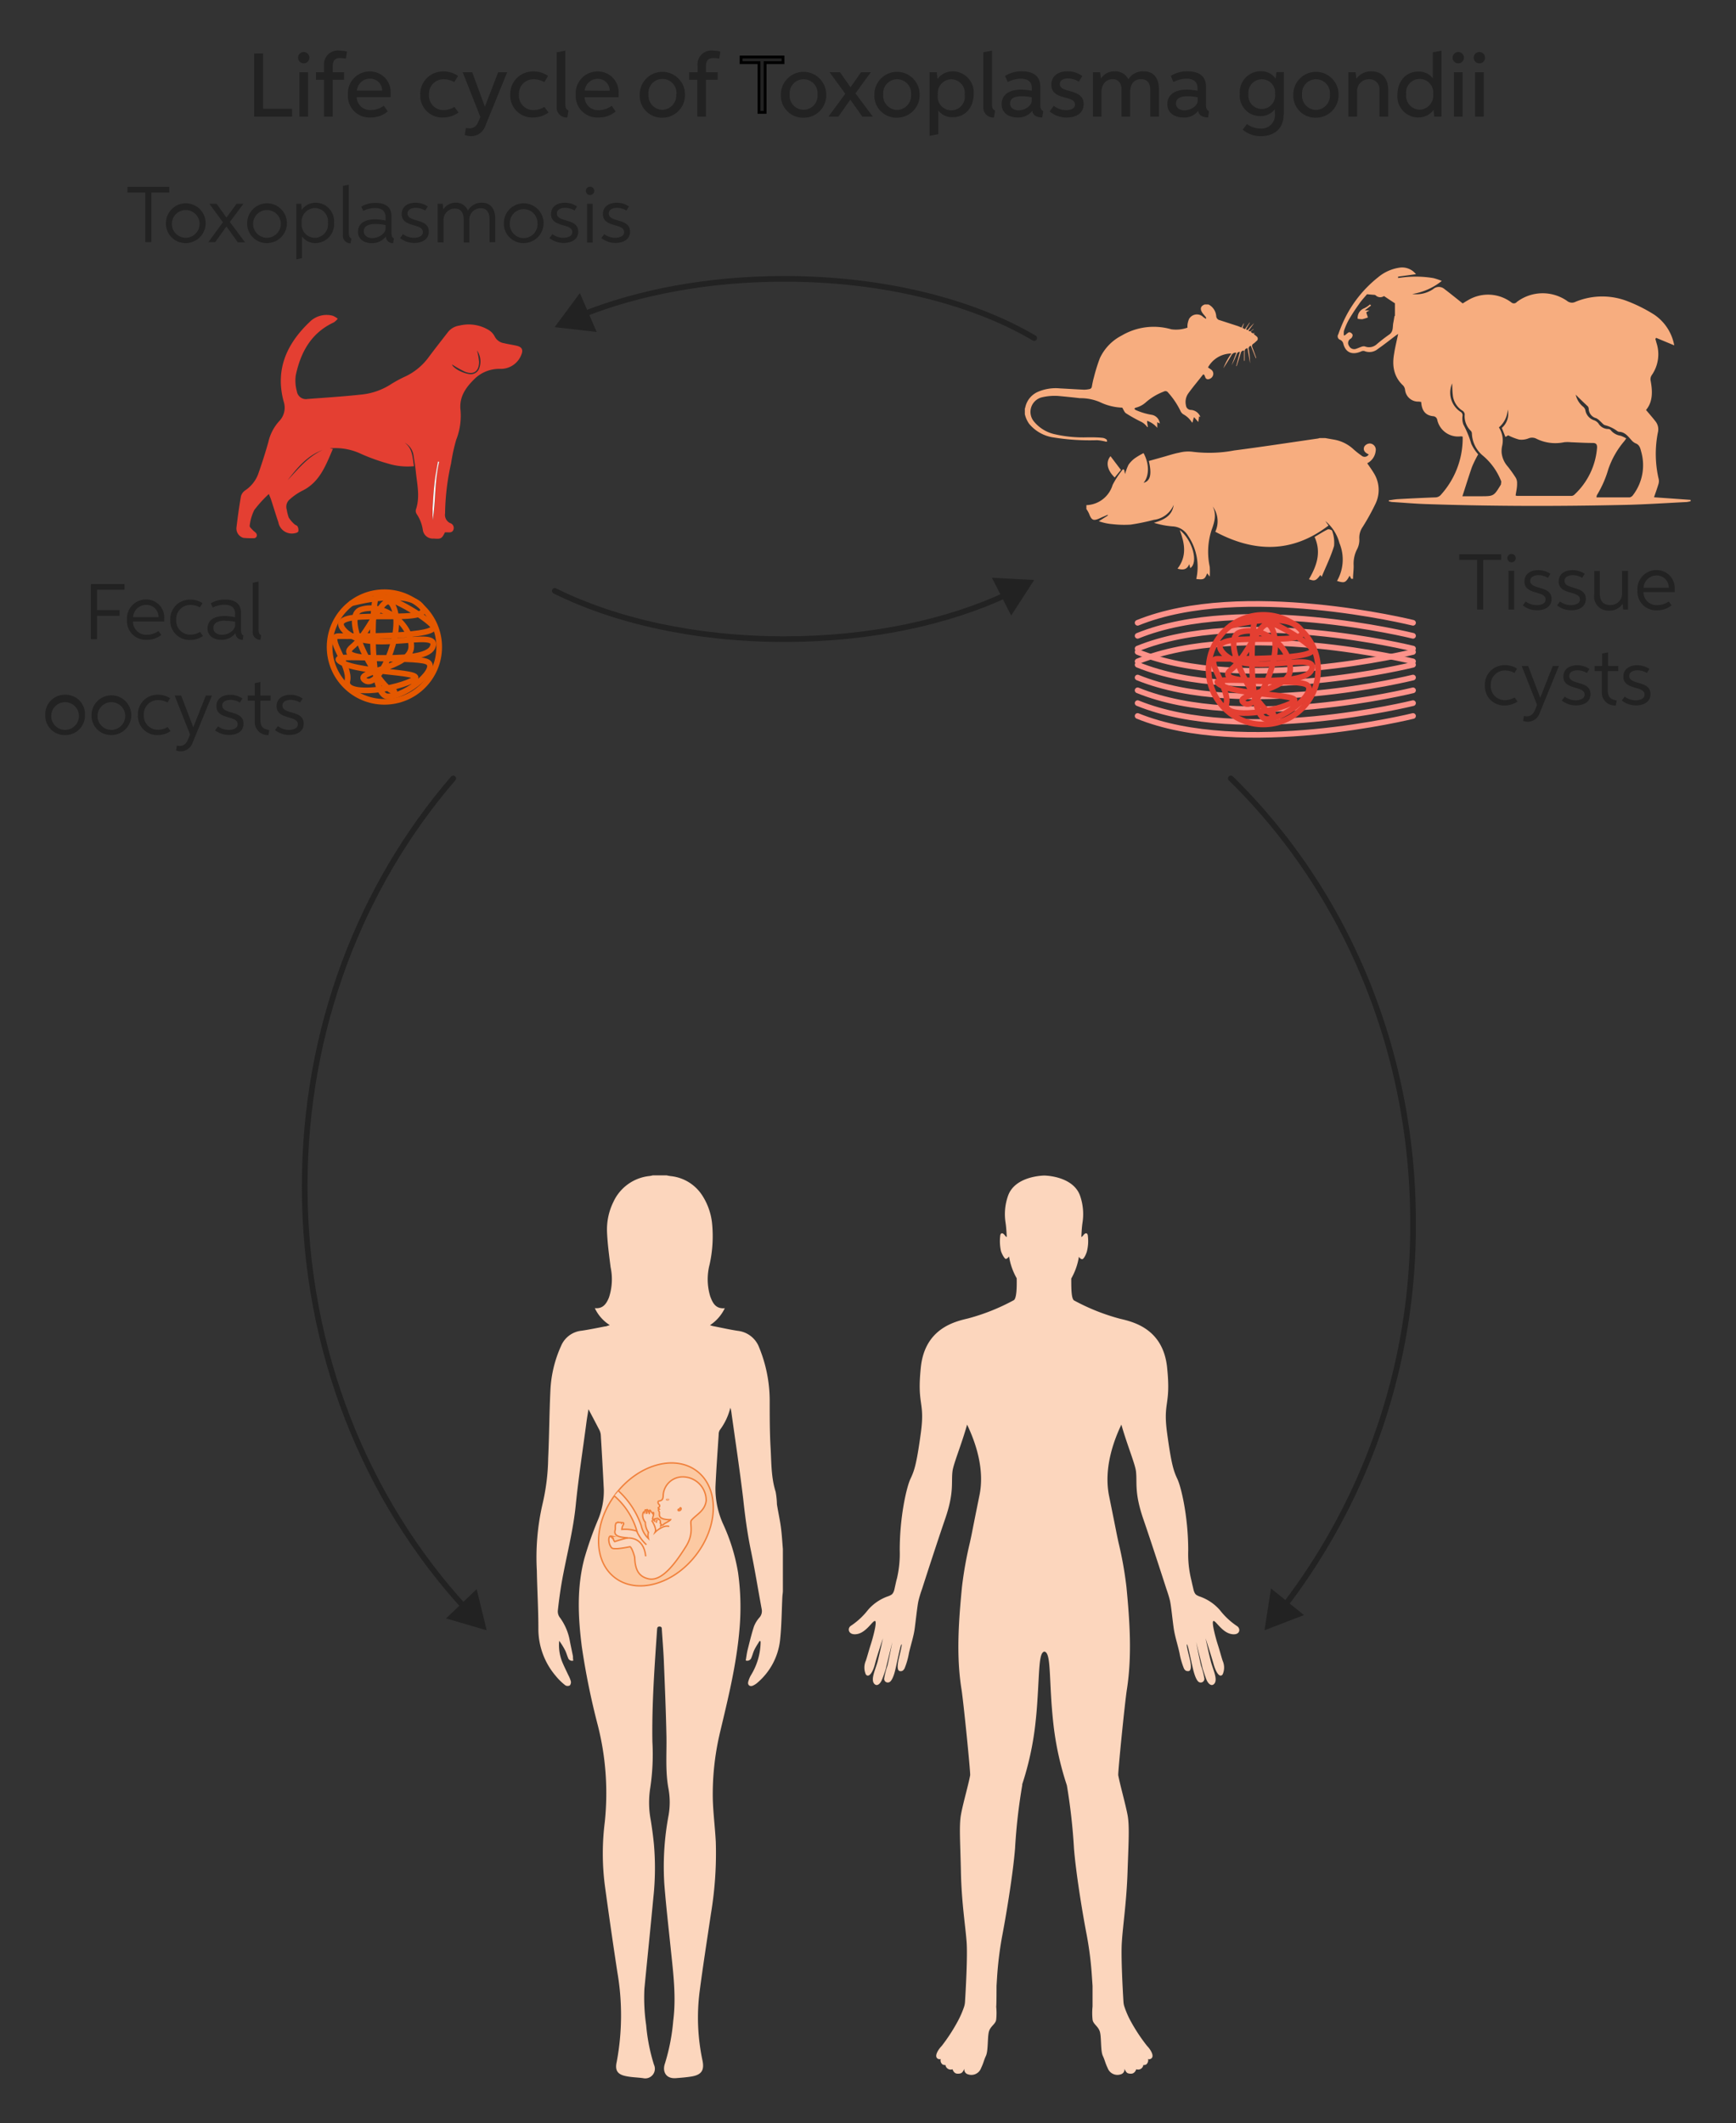 <svg xmlns="http://www.w3.org/2000/svg" viewBox="0 0 306.65 375"><rect x="0" y="0" width="306.65" height="375" fill="#333333" stroke="none"/><defs><style>.cls-1,.cls-13,.cls-6,.cls-7,.cls-8,.cls-9{fill:none;}.cls-15,.cls-2{fill:#222;}.cls-3{fill:#e43f32;}.cls-4{fill:#fff;}.cls-5{fill:#f7ad7f;}.cls-6{stroke:#e45800;}.cls-6,.cls-7,.cls-8,.cls-9{stroke-linecap:round;}.cls-11,.cls-12,.cls-13,.cls-15,.cls-6,.cls-7,.cls-8,.cls-9{stroke-miterlimit:10;}.cls-7{stroke:#fd928a;}.cls-8{stroke:#e43f32;}.cls-9{stroke:#222;}.cls-10,.cls-12{fill:#fcd6bd;}.cls-11{fill:#fcc9a2;}.cls-11,.cls-12,.cls-13{stroke:#f0813c;stroke-width:0.25px;}.cls-14{fill:#f0813c;}.cls-15{stroke:#000;stroke-width:0.5px;}</style></defs><title>Toxoplasmosis_Art_1</title><g id="IMG"><rect class="cls-1" width="306.65" height="375"/><path class="cls-2" d="M44.89,9.45h1.58v9.76h5.12V20.6h-6.7Z"/><path class="cls-2" d="M52.65,10.19a1,1,0,1,1,1,1A1,1,0,0,1,52.65,10.19Zm.24,2.57h1.53V20.6H52.89Z"/><path class="cls-2" d="M55.81,12.76h1.43V11.59A2.44,2.44,0,0,1,60,8.94a5.84,5.84,0,0,1,1.29.16l-.18,1.25a7.43,7.43,0,0,0-1-.1c-1.06,0-1.34.54-1.34,1.6v.91h2v1.33h-2V20.6H57.24V14.09H55.81Z"/><path class="cls-2" d="M65.46,20.75a3.79,3.79,0,0,1-4-4,3.85,3.85,0,0,1,3.89-4.13A3.64,3.64,0,0,1,69,16.52a5.36,5.36,0,0,1,0,.64H63a2.37,2.37,0,0,0,2.51,2.28,3.84,3.84,0,0,0,2.28-.77l.71,1A4.55,4.55,0,0,1,65.46,20.75ZM67.51,16a2.12,2.12,0,0,0-2.15-2.11A2.3,2.3,0,0,0,63.05,16Z"/><path class="cls-2" d="M81,19.87a4.62,4.62,0,0,1-2.72.88,3.87,3.87,0,0,1-4.05-4,4,4,0,0,1,4.08-4.13,4.48,4.48,0,0,1,2.6.79l-.66,1.1A3.71,3.71,0,0,0,78.37,14a2.55,2.55,0,0,0-2.59,2.73,2.54,2.54,0,0,0,2.56,2.72,3.66,3.66,0,0,0,1.92-.57Z"/><path class="cls-2" d="M88,12.76h1.59l-3.87,9.5a2.64,2.64,0,0,1-2.49,1.79,3.29,3.29,0,0,1-1.14-.22l.21-1.24a2.91,2.91,0,0,0,.62.08c.68,0,1.23-.28,1.66-1.34l.27-.67-3.12-7.9h1.68l2.24,6.08Z"/><path class="cls-2" d="M96.9,19.87a4.62,4.62,0,0,1-2.72.88,3.87,3.87,0,0,1-4.05-4,4,4,0,0,1,4.08-4.13,4.48,4.48,0,0,1,2.6.79l-.66,1.1A3.71,3.71,0,0,0,94.26,14a2.55,2.55,0,0,0-2.59,2.73,2.54,2.54,0,0,0,2.56,2.72,3.66,3.66,0,0,0,1.92-.57Z"/><path class="cls-2" d="M98.33,9.24l1.53-.3V18.4c0,.59.11.9.55,1.13l-.2,1.22A1.73,1.73,0,0,1,98.33,19V9.24Z"/><path class="cls-2" d="M105.7,20.75a3.79,3.79,0,0,1-4-4,3.85,3.85,0,0,1,3.89-4.13,3.65,3.65,0,0,1,3.67,3.92,5,5,0,0,1,0,.64h-6a2.37,2.37,0,0,0,2.51,2.28,3.84,3.84,0,0,0,2.28-.77l.7,1A4.51,4.51,0,0,1,105.7,20.75Zm2-4.72a2.1,2.1,0,0,0-2.14-2.11A2.31,2.31,0,0,0,103.28,16Z"/><path class="cls-2" d="M113,16.69a4,4,0,1,1,8,0,4,4,0,0,1-4,4.1A3.9,3.9,0,0,1,113,16.69Zm6.48,0a2.48,2.48,0,1,0-4.93,0A2.52,2.52,0,0,0,117,19.4,2.54,2.54,0,0,0,119.45,16.66Z"/><path class="cls-2" d="M121.78,12.76h1.44V11.59a2.43,2.43,0,0,1,2.72-2.65,5.85,5.85,0,0,1,1.3.16l-.19,1.25a7.27,7.27,0,0,0-1-.1c-1.07,0-1.35.54-1.35,1.6v.91h2.06v1.33h-2.06V20.6h-1.53V14.09h-1.44V12.76Z"/><path class="cls-2" d="M137.08,12.76v1.33"/><path class="cls-2" d="M137.94,16.69a4,4,0,1,1,8,0,3.94,3.94,0,0,1-4,4.1A3.9,3.9,0,0,1,137.94,16.69Zm6.47,0a2.47,2.47,0,1,0-4.92,0,2.47,2.47,0,1,0,4.92,0Z"/><path class="cls-2" d="M149.31,16.56l-2.77-3.8h1.84l1.85,2.65,1.87-2.65h1.72l-2.71,3.72,3.06,4.12h-1.85l-2.12-3-2.11,3h-1.75Z"/><path class="cls-2" d="M154.45,16.69a4,4,0,1,1,8,0,4,4,0,0,1-4,4.1A3.9,3.9,0,0,1,154.45,16.69Zm6.48,0a2.47,2.47,0,1,0-4.92,0,2.52,2.52,0,0,0,2.44,2.73A2.54,2.54,0,0,0,160.93,16.66Z"/><path class="cls-2" d="M165.61,13.94a3.32,3.32,0,0,1,2.73-1.34,3.72,3.72,0,0,1,3.65,4c0,2.35-1.46,4.1-3.68,4.1a3.08,3.08,0,0,1-2.57-1.18h0v4.17l-1.54.31V12.76h1.27ZM168,14a2.45,2.45,0,0,0-2.34,2.74,2.4,2.4,0,1,0,4.75,0A2.43,2.43,0,0,0,168,14Z"/><path class="cls-2" d="M173.7,9.24l1.52-.3V18.4c0,.59.11.9.55,1.13l-.2,1.22A1.73,1.73,0,0,1,173.7,19V9.24Z"/><path class="cls-2" d="M184.1,20.75c-.86,0-1.74-.37-1.74-1.21h0a3.07,3.07,0,0,1-2.63,1.21c-1.53,0-2.8-.81-2.8-2.36s1.19-2.56,3.43-2.56a9.64,9.64,0,0,1,1.9.2v-.47c0-1.21-.83-1.66-1.95-1.66a5,5,0,0,0-2.3.59l-.48-1.07a5.26,5.26,0,0,1,3-.82c2.07,0,3.23.91,3.23,2.71v3.21c0,.59.12.9.52,1.11ZM180.48,17c-1.45,0-2.06.48-2.06,1.28s.72,1.21,1.46,1.21c1.07,0,2.37-.71,2.37-1.75v-.56A9.57,9.57,0,0,0,180.48,17Z"/><path class="cls-2" d="M188.31,19.46c.74,0,1.58-.24,1.58-1,0-1.71-4.18-.64-4.18-3.51,0-1.59,1.28-2.35,2.85-2.35a4.42,4.42,0,0,1,2.62.83l-.62,1a3.67,3.67,0,0,0-1.93-.58c-.69,0-1.42.26-1.42,1,0,1.69,4.21.69,4.21,3.55,0,1.63-1.38,2.36-3,2.36a4.64,4.64,0,0,1-3-1.07l.72-1A3.66,3.66,0,0,0,188.31,19.46Z"/><path class="cls-2" d="M193.06,20.6V12.76h1.27l.14,1.13a2.79,2.79,0,0,1,2.43-1.29A2.57,2.57,0,0,1,199.32,14,3,3,0,0,1,202,12.6c1.91,0,2.72,1.33,2.72,3.24V20.6h-1.54V15.91c0-1.17-.47-1.92-1.62-1.93-1.3,0-1.92.95-1.92,2.24V20.6h-1.53V15.91c0-1.15-.48-1.93-1.62-1.93s-1.92,1-1.92,2.24V20.6Z"/><path class="cls-2" d="M213.41,20.75c-.86,0-1.74-.37-1.74-1.21h0A3,3,0,0,1,209,20.75c-1.53,0-2.8-.81-2.8-2.36s1.2-2.56,3.43-2.56a9.64,9.64,0,0,1,1.9.2v-.47c0-1.21-.83-1.66-1.94-1.66a5,5,0,0,0-2.31.59l-.48-1.07a5.26,5.26,0,0,1,3-.82c2.07,0,3.23.91,3.23,2.71v3.21c0,.59.12.9.52,1.11ZM209.79,17c-1.45,0-2.06.48-2.06,1.28s.72,1.21,1.46,1.21c1.08,0,2.37-.71,2.37-1.75v-.56A9.57,9.57,0,0,0,209.79,17Z"/><path class="cls-2" d="M226.74,20.25c0,2.44-1.64,3.8-4,3.8a4.83,4.83,0,0,1-3.22-1.15l.74-1a4,4,0,0,0,2.4.8,2.37,2.37,0,0,0,2.53-2.7v-.7h0a3.18,3.18,0,0,1-2.65,1.21A3.6,3.6,0,0,1,219,16.58a3.7,3.7,0,0,1,3.68-4,3.11,3.11,0,0,1,2.65,1.31l.14-1.15h1.31v7.49Zm-1.51-3.71A2.33,2.33,0,0,0,222.9,14a2.38,2.38,0,0,0-2.38,2.61,2.37,2.37,0,1,0,4.71,0Z"/><path class="cls-2" d="M228.45,16.69a4,4,0,1,1,8,0,4,4,0,0,1-4,4.1A3.9,3.9,0,0,1,228.45,16.69Zm6.47,0a2.47,2.47,0,1,0-4.92,0,2.52,2.52,0,0,0,2.44,2.73A2.54,2.54,0,0,0,234.92,16.66Z"/><path class="cls-2" d="M243.67,20.6V15.91A1.74,1.74,0,0,0,241.84,14a2.07,2.07,0,0,0-2.12,2.24V20.6h-1.54V12.76h1.27l.15,1.14a3.18,3.18,0,0,1,2.68-1.3c1.89,0,2.93,1.32,2.93,3.24V20.6Z"/><path class="cls-2" d="M253.22,19.41a3.29,3.29,0,0,1-2.73,1.34,3.71,3.71,0,0,1-3.65-4c0-2.35,1.47-4.11,3.68-4.11a3.07,3.07,0,0,1,2.57,1.19h0V9.24l1.54-.3V20.6h-1.27Zm-.07-2.76a2.4,2.4,0,1,0-4.76,0,2.44,2.44,0,0,0,2.41,2.72A2.46,2.46,0,0,0,253.15,16.65Z"/><path class="cls-2" d="M256.59,10.19a1,1,0,1,1,1,1A1,1,0,0,1,256.59,10.19Zm.24,2.57h1.53V20.6h-1.53Z"/><path class="cls-2" d="M260.32,10.19a1,1,0,1,1,1,1A1,1,0,0,1,260.32,10.19Zm.24,2.57h1.53V20.6h-1.53Z"/><path class="cls-2" d="M29.9,34H26.75v8.76H25.66V34H22.51v-1H29.9Z"/><path class="cls-2" d="M29.31,39.38a3.51,3.51,0,1,1,3.48,3.55A3.43,3.43,0,0,1,29.31,39.38Zm5.94,0A2.45,2.45,0,1,0,32.79,42,2.47,2.47,0,0,0,35.25,39.35Z"/><path class="cls-2" d="M39.37,39.26,37,36h1.27L40,38.44,41.78,36H43L40.6,39.2l2.67,3.59H42L40,40l-2,2.77h-1.2Z"/><path class="cls-2" d="M43.66,39.38a3.51,3.51,0,1,1,3.48,3.55A3.43,3.43,0,0,1,43.66,39.38Zm5.94,0A2.45,2.45,0,1,0,47.14,42,2.47,2.47,0,0,0,49.6,39.35Z"/><path class="cls-2" d="M53.28,37.08a3,3,0,0,1,2.47-1.27A3.24,3.24,0,0,1,59,39.33a3.3,3.3,0,0,1-3.27,3.6,2.83,2.83,0,0,1-2.39-1.18h0v3.84l-1,.21V36h.89Zm2.33-.33a2.38,2.38,0,0,0-2.32,2.65A2.34,2.34,0,0,0,55.61,42a2.37,2.37,0,0,0,2.32-2.64A2.34,2.34,0,0,0,55.61,36.75Z"/><path class="cls-2" d="M60.61,32.83l1-.21V41c0,.62.09,1,.46,1.13l-.14.84a1.32,1.32,0,0,1-1.36-1.48V32.83Z"/><path class="cls-2" d="M69.46,42.93a1.16,1.16,0,0,1-1.29-1.18h0a3,3,0,0,1-2.53,1.19c-1.32,0-2.4-.68-2.4-2s1-2.2,3-2.2a10,10,0,0,1,1.87.21v-.56c0-1.22-.77-1.64-1.88-1.64a4.58,4.58,0,0,0-2.07.5l-.34-.75a4.72,4.72,0,0,1,2.55-.66c1.77,0,2.78.78,2.78,2.32V41c0,.62.09.94.43,1.11Zm-3.11-3.37c-1.45,0-2.09.5-2.09,1.3s.76,1.19,1.48,1.19c1.11,0,2.37-.73,2.37-1.75v-.55A10,10,0,0,0,66.35,39.56Z"/><path class="cls-2" d="M73.1,42c.71,0,1.6-.24,1.6-1,0-1.65-3.74-.72-3.74-3.19,0-1.36,1.11-2,2.42-2a3.88,3.88,0,0,1,2.17.65l-.44.72a3.34,3.34,0,0,0-1.66-.47c-.71,0-1.46.26-1.46,1,0,1.65,3.76.75,3.76,3.2,0,1.37-1.17,2-2.58,2a4,4,0,0,1-2.49-.86l.5-.69A3.35,3.35,0,0,0,73.1,42Z"/><path class="cls-2" d="M77.31,42.79V36h.89L78.31,37a2.49,2.49,0,0,1,2.17-1.2,2.23,2.23,0,0,1,2.18,1.4,2.72,2.72,0,0,1,2.44-1.4c1.63,0,2.38,1.19,2.38,2.84v4.14h-1v-4c0-1.17-.43-2-1.58-2A2,2,0,0,0,82.91,39v3.83h-1v-4c0-1.17-.45-2-1.58-2A2,2,0,0,0,78.35,39v3.83Z"/><path class="cls-2" d="M89,39.38a3.51,3.51,0,1,1,3.49,3.55A3.43,3.43,0,0,1,89,39.38Zm5.94,0a2.44,2.44,0,1,0-4.88,0,2.45,2.45,0,1,0,4.88,0Z"/><path class="cls-2" d="M99.48,42c.72,0,1.61-.24,1.61-1,0-1.65-3.75-.72-3.75-3.19,0-1.36,1.12-2,2.43-2a3.85,3.85,0,0,1,2.16.65l-.43.72a3.38,3.38,0,0,0-1.67-.47c-.7,0-1.46.26-1.46,1,0,1.65,3.77.75,3.77,3.2,0,1.37-1.17,2-2.58,2a4.08,4.08,0,0,1-2.5-.86l.51-.69A3.32,3.32,0,0,0,99.48,42Z"/><path class="cls-2" d="M103.49,33.71a.74.74,0,1,1,.73.74A.74.74,0,0,1,103.49,33.71ZM103.7,36h1v6.84h-1Z"/><path class="cls-2" d="M108.64,42c.71,0,1.61-.24,1.61-1,0-1.65-3.75-.72-3.75-3.19,0-1.36,1.12-2,2.43-2a3.85,3.85,0,0,1,2.16.65l-.44.72a3.34,3.34,0,0,0-1.66-.47c-.7,0-1.46.26-1.46,1,0,1.65,3.76.75,3.76,3.2,0,1.37-1.16,2-2.58,2a4.05,4.05,0,0,1-2.49-.86l.51-.69A3.29,3.29,0,0,0,108.64,42Z"/><path class="cls-2" d="M17.13,112.89H16.06v-9.73H22v1H17.13v3.6h4v1h-4Z"/><path class="cls-2" d="M25.9,113a3.3,3.3,0,0,1-3.47-3.51,3.36,3.36,0,0,1,3.38-3.61,3.17,3.17,0,0,1,3.2,3.4,4.88,4.88,0,0,1,0,.49H23.49A2.33,2.33,0,0,0,26,112.11a3.6,3.6,0,0,0,2-.65l.5.68A4,4,0,0,1,25.9,113ZM28,109a2.12,2.12,0,0,0-2.14-2.16A2.29,2.29,0,0,0,23.51,109Z"/><path class="cls-2" d="M35.85,112.33a3.94,3.94,0,0,1-2.24.7,3.38,3.38,0,0,1-3.53-3.52,3.44,3.44,0,0,1,3.56-3.6,3.85,3.85,0,0,1,2.13.61l-.46.76a3.42,3.42,0,0,0-1.63-.43,2.47,2.47,0,0,0-2.55,2.63,2.45,2.45,0,0,0,2.51,2.61,3.29,3.29,0,0,0,1.69-.48Z"/><path class="cls-2" d="M42.89,113a1.17,1.17,0,0,1-1.29-1.19h0A3,3,0,0,1,39.06,113c-1.32,0-2.4-.68-2.4-2s1-2.2,3-2.2a10,10,0,0,1,1.87.21v-.57c0-1.21-.77-1.63-1.88-1.63a4.62,4.62,0,0,0-2.07.5l-.34-.75a4.72,4.72,0,0,1,2.55-.66c1.77,0,2.78.78,2.78,2.32v2.9c0,.63.09,1,.43,1.12Zm-3.11-3.38c-1.45,0-2.09.51-2.09,1.31s.76,1.19,1.48,1.19c1.11,0,2.37-.73,2.37-1.75v-.55A9,9,0,0,0,39.78,109.65Z"/><path class="cls-2" d="M44.67,102.93l1-.22v8.34c0,.63.09,1,.46,1.14L46,113a1.33,1.33,0,0,1-1.36-1.48v-8.62Z"/><path class="cls-2" d="M8,126.28a3.43,3.43,0,0,1,3.51-3.57,3.41,3.41,0,0,1,3.5,3.54,3.45,3.45,0,0,1-3.53,3.58A3.41,3.41,0,0,1,8,126.28Zm5.94,0a2.45,2.45,0,1,0-2.46,2.64A2.47,2.47,0,0,0,13.94,126.25Z"/><path class="cls-2" d="M16.17,126.28a3.51,3.51,0,1,1,3.49,3.55A3.43,3.43,0,0,1,16.17,126.28Zm5.95,0a2.45,2.45,0,1,0-2.46,2.64A2.48,2.48,0,0,0,22.12,126.25Z"/><path class="cls-2" d="M30.13,129.13a3.94,3.94,0,0,1-2.24.7,3.38,3.38,0,0,1-3.53-3.52,3.44,3.44,0,0,1,3.56-3.6,3.85,3.85,0,0,1,2.13.61l-.46.76a3.42,3.42,0,0,0-1.63-.43,2.47,2.47,0,0,0-2.55,2.63,2.45,2.45,0,0,0,2.51,2.61,3.29,3.29,0,0,0,1.69-.48Z"/><path class="cls-2" d="M36.36,122.85h1.08L34,131.24a2.21,2.21,0,0,1-2.07,1.46,2.52,2.52,0,0,1-.83-.15l.14-.86a2.63,2.63,0,0,0,.49.06c.59,0,1.11-.24,1.49-1.17l.35-.86-2.72-6.87H32l2.14,5.6Z"/><path class="cls-2" d="M40.37,128.92c.71,0,1.61-.24,1.61-1,0-1.65-3.75-.72-3.75-3.2,0-1.35,1.12-2,2.43-2a3.77,3.77,0,0,1,2.16.65l-.44.72a3.25,3.25,0,0,0-1.66-.48c-.7,0-1.46.27-1.46,1,0,1.66,3.76.75,3.76,3.2,0,1.37-1.16,2-2.58,2A4.05,4.05,0,0,1,38,129l.51-.7A3.3,3.3,0,0,0,40.37,128.92Z"/><path class="cls-2" d="M43.76,122.85H45v-2.18l1-.22v2.4h1.8v.91h-1.8v3.32c0,1.4.57,1.66,1.56,1.88l-.13.87A2.29,2.29,0,0,1,45,127.56v-3.8H43.76v-.91Z"/><path class="cls-2" d="M51,128.92c.71,0,1.61-.24,1.61-1,0-1.65-3.75-.72-3.75-3.2,0-1.35,1.11-2,2.42-2a3.8,3.8,0,0,1,2.17.65l-.44.72a3.25,3.25,0,0,0-1.66-.48c-.7,0-1.46.27-1.46,1,0,1.66,3.76.75,3.76,3.2,0,1.37-1.17,2-2.58,2a4,4,0,0,1-2.49-.86l.5-.7A3.36,3.36,0,0,0,51,128.92Z"/><path class="cls-2" d="M265.16,98.9H262v8.76h-1.08V98.9h-3.16v-1h7.4v1Z"/><path class="cls-2" d="M266.26,98.58a.74.74,0,1,1,.74.74A.74.74,0,0,1,266.26,98.58Zm.21,2.24h1v6.84h-1Z"/><path class="cls-2" d="M271.42,106.89c.71,0,1.6-.23,1.6-1,0-1.65-3.74-.72-3.74-3.19,0-1.35,1.11-2,2.42-2a3.8,3.8,0,0,1,2.17.65l-.44.71a3.38,3.38,0,0,0-1.67-.47c-.7,0-1.46.26-1.46,1,0,1.65,3.77.75,3.77,3.2,0,1.37-1.17,2-2.58,2a4,4,0,0,1-2.5-.86l.51-.69A3.35,3.35,0,0,0,271.42,106.89Z"/><path class="cls-2" d="M277.47,106.89c.71,0,1.61-.23,1.61-1,0-1.65-3.75-.72-3.75-3.19,0-1.35,1.12-2,2.42-2a3.78,3.78,0,0,1,2.17.65l-.44.71a3.34,3.34,0,0,0-1.66-.47c-.7,0-1.46.26-1.46,1,0,1.65,3.76.75,3.76,3.2,0,1.37-1.17,2-2.58,2a4,4,0,0,1-2.49-.86l.51-.69A3.29,3.29,0,0,0,277.47,106.89Z"/><path class="cls-2" d="M287.62,107.66h-.89l-.11-1a2.75,2.75,0,0,1-2.39,1.19A2.51,2.51,0,0,1,281.6,105v-4.14h1v4c0,1.23.57,2,1.79,2a2,2,0,0,0,2.13-2.16v-3.86h1.05v6.84Z"/><path class="cls-2" d="M292.71,107.8a3.3,3.3,0,0,1-3.47-3.51,3.35,3.35,0,0,1,3.38-3.6,3.17,3.17,0,0,1,3.2,3.39c0,.2,0,.4,0,.5H290.3a2.32,2.32,0,0,0,2.47,2.3,3.52,3.52,0,0,0,2-.65l.5.69A4.06,4.06,0,0,1,292.71,107.8Zm2.07-4a2.14,2.14,0,0,0-2.15-2.16,2.3,2.3,0,0,0-2.31,2.16Z"/><path class="cls-2" d="M268.06,123.91a4,4,0,0,1-2.24.69,3.38,3.38,0,0,1-3.53-3.51,3.44,3.44,0,0,1,3.56-3.6,3.84,3.84,0,0,1,2.13.6l-.46.77a3.32,3.32,0,0,0-1.63-.44,2.48,2.48,0,0,0-2.55,2.64,2.44,2.44,0,0,0,2.51,2.6,3.38,3.38,0,0,0,1.69-.47Z"/><path class="cls-2" d="M274.29,117.62h1.08l-3.43,8.4a2.22,2.22,0,0,1-2.07,1.46,2.52,2.52,0,0,1-.83-.15l.14-.87a2,2,0,0,0,.49.06c.59,0,1.11-.24,1.49-1.16l.35-.86-2.72-6.88h1.14l2.14,5.61Z"/><path class="cls-2" d="M278.3,123.69c.71,0,1.61-.23,1.61-1,0-1.65-3.75-.72-3.75-3.19,0-1.35,1.12-2,2.43-2a3.77,3.77,0,0,1,2.16.65l-.44.71a3.34,3.34,0,0,0-1.66-.47c-.7,0-1.46.26-1.46,1,0,1.65,3.76.75,3.76,3.2,0,1.37-1.16,2-2.58,2a4,4,0,0,1-2.49-.86l.51-.69A3.29,3.29,0,0,0,278.3,123.69Z"/><path class="cls-2" d="M281.69,117.62H283v-2.18l1.05-.21v2.39h1.8v.91H284v3.32c0,1.4.57,1.67,1.56,1.88l-.13.87a2.27,2.27,0,0,1-2.48-2.26v-3.81h-1.27v-.91Z"/><path class="cls-2" d="M288.9,123.69c.71,0,1.6-.23,1.6-1,0-1.65-3.74-.72-3.74-3.19,0-1.35,1.11-2,2.42-2a3.8,3.8,0,0,1,2.17.65l-.44.71a3.34,3.34,0,0,0-1.66-.47c-.7,0-1.46.26-1.46,1,0,1.65,3.76.75,3.76,3.2,0,1.37-1.17,2-2.58,2a4,4,0,0,1-2.49-.86l.5-.69A3.35,3.35,0,0,0,288.9,123.69Z"/><path class="cls-3" d="M47.49,87.25a21.6,21.6,0,0,0-2.58,2.84,8.39,8.39,0,0,0-.81,2.81c0,.21.35.51.57.75s.55.4.65.67a.52.52,0,0,1-.51.74A14.91,14.91,0,0,1,43,95a1.72,1.72,0,0,1-1.22-1.92c.22-1.83.47-3.65.79-5.46a1.89,1.89,0,0,1,.73-1,6,6,0,0,0,2.28-2.82c.67-1.89,1.28-3.79,1.82-5.72A8.2,8.2,0,0,1,49.3,74.4a3.4,3.4,0,0,0,.81-3.47c-1.53-5.65.53-10.18,4.52-14a4.22,4.22,0,0,1,4.18-1.15,3.3,3.3,0,0,1,.85.52,3.18,3.18,0,0,1-.69.64c-4,1.85-5.85,5.26-6.72,9.32a7,7,0,0,0,.19,2.86,1.61,1.61,0,0,0,1.88,1.35c3.2-.24,6.4-.44,9.59-.79a11.78,11.78,0,0,0,5.28-1.9,23,23,0,0,1,2.5-1.33,10.83,10.83,0,0,0,4-3.32c1.12-1.51,2.3-3,3.45-4.49a3.11,3.11,0,0,1,2-1.13,6.85,6.85,0,0,1,5.25.82,2.91,2.91,0,0,1,1,1.11,2.21,2.21,0,0,0,1.66,1.18c.74.18,1.49.28,2.22.45.91.21,1.18.7.83,1.56a3.88,3.88,0,0,1-3.77,2.52,6.27,6.27,0,0,0-4.28,1.56c-1.65,1.56-3,3.3-2.7,5.78a11.6,11.6,0,0,1-.77,5.2,31.55,31.55,0,0,0-.9,4.15,42.29,42.29,0,0,0-1.06,8.83,1.61,1.61,0,0,0,.87,1.71.9.9,0,0,1,.6,1.19c-.19.53-.69.47-1.14.45l-.35,0c-.56,1.13-.71,1.21-2,1.1a1.76,1.76,0,0,1-1.91-1.52,6.76,6.76,0,0,0-1.08-2.8,1,1,0,0,1-.14-.81c.74-2.18.23-4.36,0-6.53-.09-1-.28-2-.42-3a3,3,0,0,0-1.56-2.26c1.4,1,1.38,2.61,1.63,4.14a11.75,11.75,0,0,1-4.51-.44,35.33,35.33,0,0,1-4.78-1.71,10.6,10.6,0,0,0-5.58-1l.55.11c-1.27,2.91-2.32,5.91-5.49,7.42a10.17,10.17,0,0,0-2.08,1.44,1.7,1.7,0,0,0-.58,1.85A8.31,8.31,0,0,0,51,91.41,5.54,5.54,0,0,0,52,92.58c.16.16.47.22.56.4a1.34,1.34,0,0,1,.14.85c0,.16-.38.32-.6.34a2.41,2.41,0,0,1-2.93-1.93c-.46-1.34-.86-2.69-1.29-4C47.78,87.94,47.66,87.69,47.49,87.25Zm30.08-5.69-.19,0c-.19,1.18-.45,2.34-.58,3.52-.18,1.56-.28,3.14-.37,4.71-.05.71,0,1.43,0,2.14C77,88.45,76.73,85,77.57,81.56ZM84.26,61.9a11.53,11.53,0,0,1,.36,2c0,1.67-.93,2.36-2.47,1.76a18.45,18.45,0,0,1-2.3-1.29c.23.82,2.62,1.89,3.58,1.7a1.54,1.54,0,0,0,1.25-1.11A3.4,3.4,0,0,0,84.26,61.9ZM50.8,84.82c1.9-2,3.6-4.17,6.19-5.33C54.26,80.47,52.51,82.63,50.8,84.82Z"/><path class="cls-4" d="M77.57,81.56C76.73,85,77,88.45,76.42,91.89c0-.71,0-1.43,0-2.14.09-1.57.19-3.15.37-4.71.13-1.18.39-2.34.58-3.52Z"/><path class="cls-5" d="M213.48,53.78a2.54,2.54,0,0,1,1.36,2.1.78.78,0,0,0,.64.68l3.08,1c.25.08.48.19.75.3.12-.25.25-.5.38-.74l.05,0-.27.79.44.23L220.7,57l.07,0c-.23.38-.45.77-.66,1.15.16.18.27.19.42,0a8.08,8.08,0,0,1,1-1.07c-.33.44-.67.88-1,1.35.5.3.63-.29.95-.31l-.53.44c.22.41.47.29.73.25l-.24.17c.17.14.33.26.48.4a.51.51,0,0,1,0,.88,3.5,3.5,0,0,1-.51.44c-.29.18-.29.4-.18.68.24.62.46,1.24.68,1.86l-.09,0-.87-2.17a.51.51,0,0,0-.37.66,18.15,18.15,0,0,1,.24,2.45c-.15-.89-.3-1.79-.46-2.7-.31.09-.53.23-.51.63s0,1.08,0,1.62h-.1V61.93a.5.5,0,0,0-.57.39c-.23.78-.49,1.56-.73,2.34l-.08,0c.21-.83.43-1.67.65-2.51-.3,0-.44.12-.55.37a17.38,17.38,0,0,1-.92,2c.28-.74.56-1.47.83-2.22a.8.8,0,0,0-.81.37c-.46.79-.95,1.55-1.47,2.38a10.77,10.77,0,0,1,1.42-2.61,4.73,4.73,0,0,0-4.14,2.46c.2.14.4.26.58.4a.88.88,0,0,1,.33.94,1,1,0,0,1-.71.71.5.5,0,0,1-.68-.32,3.45,3.45,0,0,0-.14-.34c-.09-.16-.21-.24-.36,0-.83,1.06-1.7,2.09-2.49,3.18a2.63,2.63,0,0,0-.42,2.13.88.88,0,0,0,.83.8A1.9,1.9,0,0,1,212,73.55a.31.31,0,0,1,0,.1l0,0-.21-.11c0,.33-.08.64-.12,1l-.72-.83-.09.08-.22.84-.08,0A4.1,4.1,0,0,0,209,73.16a1.36,1.36,0,0,1-.48-.58,13.85,13.85,0,0,0-2.18-3.24.56.56,0,0,0-.74-.19A10.43,10.43,0,0,0,202.47,71a4.19,4.19,0,0,1-1.82,1c-.11,0-.19.13-.29.19.09.08.16.19.26.23a11.38,11.38,0,0,0,2.9.86,1.74,1.74,0,0,1,1.35,1.52l-.45-.23v1a4,4,0,0,0-1.79-1.24c0,.37.08.74.13,1.11l-.08,0-.16-.18a2.87,2.87,0,0,0-1-.79A26.69,26.69,0,0,1,198.9,73c-.29-.19-.42-.61-.66-1a9.85,9.85,0,0,1-4-1,8.7,8.7,0,0,0-3.49-.67c-1.25-.15-2.51-.27-3.76-.39a9.63,9.63,0,0,0-3,.25,2.65,2.65,0,0,0-1.39,4.21,6.56,6.56,0,0,0,3.52,2.25,22.51,22.51,0,0,0,6.07.59c.87,0,1.75,0,2.62.1a1.42,1.42,0,0,1,.66.3c.08,0,.06.24.09.37h-.2a8.57,8.57,0,0,0-1.57-.26,40.09,40.09,0,0,1-7.66-.48,6.85,6.85,0,0,1-4.32-2.39,4.67,4.67,0,0,1-.78-1.73v-1a.67.67,0,0,0,.06-.12,3.87,3.87,0,0,1,2.15-2.78,7.93,7.93,0,0,1,4-.65c1.43.07,2.85.17,4.28.23a4.92,4.92,0,0,0,.93-.11.5.5,0,0,0,.42-.46c.1-.53.2-1.07.35-1.58a30,30,0,0,1,1.06-3.41,8.53,8.53,0,0,1,3.85-4,11.13,11.13,0,0,1,8.76-1.11,6,6,0,0,0,2.87-.29,2.93,2.93,0,0,1,0-.52,4,4,0,0,1,.27-1,1.6,1.6,0,0,1,2.54-.33,4.32,4.32,0,0,0,.47.3c0-.15,0-.22,0-.25-.16-.22-.34-.42-.51-.63-.5-.61-.68-1.32.29-1.67,0,0,0,0,0,0Z"/><path class="cls-5" d="M245.33,88.37c.54-.07,1.07-.18,1.61-.21,2.2-.12,4.4-.23,6.61-.31a1.3,1.3,0,0,0,1-.49,14.9,14.9,0,0,0,3.82-9.74c0-.16,0-.31,0-.49a1,1,0,0,0-.35-.06,3.75,3.75,0,0,1-4.14-2.91.78.78,0,0,0-.75-.65c-1.47-.16-2-1.15-2.09-2.52l-.41-.06a2.32,2.32,0,0,1-2.44-2.11,1.49,1.49,0,0,0-.31-.7c-1.7-1.56-2-3.54-1.62-5.65.17-1.14.46-2.26.71-3.49-.21.14-.36.24-.5.35-1,.76-2,1.55-3.05,2.28A2.33,2.33,0,0,1,241,62a.85.85,0,0,0-.56.07c-1.45.65-2.74.32-3.16-1.39a1,1,0,0,0-.51-.64.66.66,0,0,1-.37-1A25.18,25.18,0,0,1,237.68,56a21.23,21.23,0,0,1,5.72-7,7.58,7.58,0,0,1,3.72-1.71,3.11,3.11,0,0,1,3,1.14l-3.16.43,0,.24.58-.07a18.84,18.84,0,0,1,5.66.09,10.75,10.75,0,0,1,1.48.5,11.09,11.09,0,0,1-5.22,2.31,5.32,5.32,0,0,0,3.7-.87,1.51,1.51,0,0,1,2,0c1.06.8,2.08,1.64,3.21,2.53.22-.13.57-.36.93-.56a6.88,6.88,0,0,1,7.64.36.68.68,0,0,0,1-.06,7.55,7.55,0,0,1,8.86-.19,1.37,1.37,0,0,0,1.49.17,12.33,12.33,0,0,1,9.19-.11,26.84,26.84,0,0,1,4.7,2.36A8.34,8.34,0,0,1,295.74,61l-3.2-1.33-.13.2c.07.23.13.46.19.68a6.43,6.43,0,0,1-.82,5.69,1.32,1.32,0,0,0-.23.89c.39,2,.41,3.86-.79,5.28.59.71,1.15,1.34,1.66,2a2.25,2.25,0,0,1,.44,1.94,19.48,19.48,0,0,0,.14,8.29,1.84,1.84,0,0,1-.06.9c-.22.74-.49,1.47-.77,2.29l6.46.46,0,.24a5.94,5.94,0,0,1-.71.14c-3.65.18-7.3.43-10.95.51-11.63.26-23.26.25-34.89-.14-2-.06-4-.24-6.07-.37-.23,0-.46-.09-.7-.13Zm22.39-.86a1.3,1.3,0,0,0,.25.08c3.21,0,6.41,0,9.62,0a.8.8,0,0,0,.52-.23,12.61,12.61,0,0,0,4-8.33c0-.52-.15-.79-.77-.79-1.29,0-2.58-.08-3.86-.13a5.91,5.91,0,0,0-1.19,0,7.53,7.53,0,0,1-4.88-.61,1.65,1.65,0,0,0-1.39-.08,3.35,3.35,0,0,1-1.68.22,10.09,10.09,0,0,1-1.93-.75l-.49.29c-.22-.55-.42-1.06-.64-1.6a3.26,3.26,0,0,0,1.05-3.24,4.44,4.44,0,0,1-1.56,3.15,4.26,4.26,0,0,1,.58,3.22,4.47,4.47,0,0,0-.1,1.26,4.33,4.33,0,0,0,1.06,2.4,23,23,0,0,1,1.43,2,1.85,1.85,0,0,1,.24,1C268,86.12,267.82,86.81,267.72,87.51Zm10.62-17.8a3.8,3.8,0,0,0,1.35,2.16,1.1,1.1,0,0,1,.35.58,2.27,2.27,0,0,0,1.6,1.8,1.79,1.79,0,0,1,.7.52,2,2,0,0,0,1.73,1,.6.6,0,0,1,.44.19,2.76,2.76,0,0,0,1.75,1,5.78,5.78,0,0,1,1,.47c-.17.25-.24.36-.32.46a15.23,15.23,0,0,0-2.85,5,18.73,18.73,0,0,1-2,4.55,1.69,1.69,0,0,0-.09.41c2,0,3.93,0,5.86,0a1,1,0,0,0,.61-.42,8.72,8.72,0,0,0,1.41-7.73c-.15-.62-.32-1.17-1-1.41a2.13,2.13,0,0,1-.68-.53C287.52,77,287,76.3,286,76.27a.77.77,0,0,1-.36-.16,6.27,6.27,0,0,0-2.08-1c-.33-.05-.6-.47-.91-.72a2.49,2.49,0,0,0-.7-.53,1.74,1.74,0,0,1-1.31-1.58.86.86,0,0,0-.15-.49C279.75,71.1,279,70.38,278.34,69.71Zm-32-13.91.06,0V53.57c-.65-.42-1.26-.83-1.93-1.28a1.15,1.15,0,0,1-1.48-.14.68.68,0,0,0-.36-.08l-1.16-.1c-.41.5-1,1.11-1.44,1.78-.63.88-1.23,1.79-1.78,2.74a12.11,12.11,0,0,0-.85,1.95,2.55,2.55,0,0,0,0,.83.74.74,0,0,0,.36-.21c.2-.15.43-.4.62-.38a.75.75,0,0,1,.55.47.82.82,0,0,1-.31.65.88.88,0,0,0-.32,1.3,1,1,0,0,0,1.31.48c.3-.09.58-.24.88-.33a1,1,0,0,1,.62-.06,2,2,0,0,0,2-.32,27.72,27.72,0,0,1,2.2-1.72c.88-.55.65-1.4.81-2.15C246.2,56.6,246.26,56.2,246.33,55.8Zm12,31.85c1,0,2.08,0,3.15,0,2.38,0,2.38,0,3.64-2.08,0,0,0,0,0,0,0-.23.11-.49,0-.67A11.21,11.21,0,0,0,262,80.53a5.32,5.32,0,0,1-2-3.92.77.77,0,0,0-.16-.48,3.59,3.59,0,0,1-1.11-2.95.84.84,0,0,0-.35-.61,3.68,3.68,0,0,1-1.76-2.85c-.08-.65-.08-1.31-.11-2a4.06,4.06,0,0,0,1.45,5,.71.71,0,0,1,.38.75,3.23,3.23,0,0,0,.15,1.5,17.56,17.56,0,0,1,1.4,3.42,7.65,7.65,0,0,0,1.22,1.86A19.27,19.27,0,0,0,260,82.51C259.41,84.21,258.88,85.94,258.32,87.65Z"/><path class="cls-5" d="M239.82,56.3A1.8,1.8,0,0,1,241,54.44a4.68,4.68,0,0,0,1-.67l.19.19-1.11.86h.81l-.52.31a.64.64,0,0,0,0,.14c.08.27.17.54.26.8a7.79,7.79,0,0,1-1,.31A3.78,3.78,0,0,1,239.82,56.3Z"/><path class="cls-5" d="M234.07,77.37h-1a1,1,0,0,1-.25.08c-4.93.71-9.86,1.47-14.81,2.11a23.55,23.55,0,0,1-7.45.22,6.42,6.42,0,0,0-2.3.18c-.91.17-1.8.47-2.69.72l-2.64.74c.56,2.39.27,3.53-.93,3.86,1-1.17,1.06-3.3,0-5.25a13.44,13.44,0,0,0-1.47.86,4.84,4.84,0,0,0-1.19,1.2,9.12,9.12,0,0,0-.61,1.65l-.15-.76-.22-.1a15.33,15.33,0,0,0-1.83,2.78,5,5,0,0,1-4.63,3.56v.69a4.73,4.73,0,0,1,.47.81c.45,1.21.78,1.34,2,.77.43-.2.87-.38,1.31-.57l0,.14-1.58,1a9.38,9.38,0,0,0,2.43.52,18.06,18.06,0,0,0,3.2.08,38.35,38.35,0,0,0,4.08-.84,4.38,4.38,0,0,0,3.51-2.65c-.27,2-1.8,2.66-3.49,3.17a15.13,15.13,0,0,0,3.26.63,3.32,3.32,0,0,1,2.77,1.67,9.73,9.73,0,0,1,1.45,7.62c1.3.17,1.52.07,1.92-1l.46.58a14,14,0,0,0,0-1.74,12.46,12.46,0,0,1,.31-6.44c.51-1.37.94-2.76.22-4.2a4.39,4.39,0,0,1,.45,4.46c6.9,3.68,13.59,3.8,20-1.1l-.56-.79a7.51,7.51,0,0,1,2.49,3.89,7.58,7.58,0,0,1-.43,6.69c1.34.41,1.53.33,2.23-.93l.28.55H239c0-.79.13-1.58.11-2.36a5.56,5.56,0,0,1,.64-2.93,3.56,3.56,0,0,0,.36-1.83,3.3,3.3,0,0,1,.57-2A39.59,39.59,0,0,0,243,88.91a5.61,5.61,0,0,0-.37-5.42c-.34-.57-.74-1.1-1.12-1.67A2.76,2.76,0,0,0,243,79.67a1.11,1.11,0,0,0-1-1.34,1.19,1.19,0,0,0-1,.54c-.29.66.13,1.12.77,1.38a.81.81,0,0,1-1.27.22,14.2,14.2,0,0,1-1.43-1.13,6.73,6.73,0,0,0-3.47-1.7Z"/><path class="cls-5" d="M233.23,101.56c.11.14.17.23.24.31s.05,0,0,0c.76-1.85,1.63-3.59,2.18-5.44a6.09,6.09,0,0,0-.34-2.68c0-.14-.59-.33-.79-.24-.77.38-1.5.85-2.31,1.33,1.24,2.74.36,5.14-1,7.47C232.21,102.67,232.46,102.59,233.23,101.56Z"/><path class="cls-5" d="M208,100.44c1,.29,1.67.19,2.08-.8l.16.7c1.49-.92.43-4.94-1.85-6.73C209.29,96,209.68,98.25,208,100.44Z"/><path class="cls-5" d="M196.9,84.34,198,83l-1.84-2.43C195.3,81.59,195.53,83,196.9,84.34Z"/><circle class="cls-6" cx="67.9" cy="114.28" r="9.68"/><path class="cls-6" d="M62.08,106.56s10.12-2.78,12.47.7-17.9-.51-13.76,4.06,17.23-.65,15.61,3-19.73.47-16.17,2.61,16.42,1.53,12.42,3.34-11.93,2.63-11.29,0-3.94-7.92-1.59-7.91,18.64.22,16.63-1.91-9.32-6.14-10-4.9S65.11,123,68.51,123s9.36-5.14,6.85-6.15-16.75.35-13.14-2.61,5.83-11.14,7.43-6.67-2.71,14.24-5.14,12.62,8.14-2,8.14-6-4.86-7.78-8.86-6.53,3.63,14.64,5.86,14.43"/><path class="cls-7" d="M249.6,110s-30.22-7.5-48.65,0"/><path class="cls-7" d="M249.6,112.3s-30.22-7.5-48.65,0"/><path class="cls-7" d="M249.6,114.56s-30.22-7.5-48.65,0"/><path class="cls-7" d="M249.6,116.82s-30.22-7.5-48.65,0"/><path class="cls-7" d="M249.6,121.93s-30.22,7.5-48.65,0"/><path class="cls-7" d="M249.6,124.19s-30.22,7.5-48.65,0"/><path class="cls-7" d="M249.6,126.46s-30.22,7.5-48.65,0"/><path class="cls-7" d="M249.6,119.67s-30.22,7.5-48.65,0"/><path class="cls-7" d="M249.6,117.41s-30.22,7.5-48.65,0"/><path class="cls-7" d="M249.6,115.15s-30.22,7.5-48.65,0"/><circle class="cls-8" cx="223.16" cy="118.28" r="9.68"/><path class="cls-8" d="M217.34,110.56s10.12-2.78,12.47.7-17.9-.51-13.76,4.06,17.23-.65,15.62,3-19.74.47-16.18,2.61,16.42,1.53,12.42,3.34-11.93,2.63-11.28,0-3.95-7.92-1.6-7.91,18.65.22,16.64-1.91-9.33-6.14-10-4.9S220.37,127,223.77,127s9.36-5.14,6.86-6.15-16.76.35-13.15-2.61,5.83-11.14,7.43-6.67-2.71,14.24-5.14,12.62,8.14-2,8.14-6-4.86-7.78-8.86-6.53,3.63,14.64,5.86,14.43"/><path class="cls-9" d="M182.68,59.71c-10.89-6.43-26.63-10.46-44.14-10.46-13.37,0-25.72,2.35-35.65,6.33"/><polygon class="cls-2" points="102.43 51.77 97.97 57.78 105.4 58.63 102.43 51.77"/><path class="cls-9" d="M98,104.36c10.63,5.3,24.89,8.53,40.57,8.53,15.1,0,28.89-3,39.38-7.94"/><polygon class="cls-2" points="178.62 108.72 182.68 102.44 175.21 102.05 178.62 108.72"/><path class="cls-10" d="M150.28,287.17a12.84,12.84,0,0,0,3.06-2.84,8.27,8.27,0,0,1,3.45-2.36,2.89,2.89,0,0,0,.69-.32c.43-.31.51-.95.62-1.43s.21-1,.34-1.43a19.32,19.32,0,0,0,.49-5c0-6,1.23-11.18,1.89-12.58s1.07-2.46,1.84-8.14-.72-4.74,0-11.59,6-8.06,8.33-8.61a36.63,36.63,0,0,0,8.11-3.24c.46-.35.53-2.14.49-3.86a11.43,11.43,0,0,1-1.35-3.84c-.12.14-.35.41-.57.42s-.72-.9-.86-1.4a8,8,0,0,1-.11-2.82c.2-.63.68-.13.84.12a.76.76,0,0,0,.3.24c-.05-.83-.09-1.67-.21-2.5a9.73,9.73,0,0,1,.43-4.78c1.17-3.33,5.73-3.56,6.36-3.58h0c.64,0,5.2.25,6.37,3.58a9.85,9.85,0,0,1,.42,4.78c-.12.83-.16,1.67-.2,2.5a.93.93,0,0,0,.3-.24c.16-.25.63-.75.83-.12A7.52,7.52,0,0,1,192,221c-.13.5-.56,1.43-.86,1.4s-.45-.28-.56-.42a11.43,11.43,0,0,1-1.35,3.84c0,1.72,0,3.51.48,3.86a36.94,36.94,0,0,0,8.12,3.24c2.35.55,7.62,1.76,8.33,8.61s-.77,5.92,0,11.59,1.18,6.75,1.83,8.14,1.9,6.58,1.9,12.58a19.32,19.32,0,0,0,.49,5c.12.48.22,1,.33,1.43s.19,1.12.62,1.43a3,3,0,0,0,.7.32,8.33,8.33,0,0,1,3.45,2.36,12.86,12.86,0,0,0,3.05,2.84c.71.49.48,1.74-1.13,1.37s-2.67-2.4-3.06-2.28.44,3.14.77,4.16.65,2.24.86,2.86a2.94,2.94,0,0,1,0,2.41c-.47.63-1.14-.19-1.6-1.82s-1.42-4.56-1.42-4.56.52,2.46.91,4,1.39,3.4.54,4.12c-.45.38-1-.1-1.29-.82s-.67-1.95-.7-2.07c-.28-1.22-1.12-4.57-1.12-4.57s.54,2.81.86,4.15a13.54,13.54,0,0,1,.59,2.31.64.64,0,0,1-.87.65c-.44-.13-.83-1.13-1.09-2.18s-.67-3.05-.91-4c-.09-.35-.24-.7-.23-.44,0,.57.46,2.13.61,2.91.18,1,.15,1.69-.32,1.74-.29,0-.55,0-.8-.47a13.47,13.47,0,0,1-.78-2.73c-.33-1.49-.79-2.87-1-4.22s-.47-4.09-.68-5-.63-2.08-.63-2.08h0c-.82-2.54-2.79-8.62-4.07-12.32-1.64-4.77-1.07-6.42-1.31-8.47-.16-1.34-1.57-4.68-2.58-8.25-1.53,3.21-3.11,7.94-2.17,12.6,1.66,8.2,1.15,5.81,1.66,8.2a66,66,0,0,1,1.41,7.9c.58,6,1,12.1.08,18.05-.35,2.17-1.61,14.74-1.53,15.18.3,1.63,1.27,5.06,1.64,7s.18,4.84,0,10.13-.82,9.37-1,12.28c-.19,2.49.17,8.86.28,10.61a3.42,3.42,0,0,0,.18.9,15.61,15.61,0,0,0,1,2.33,30.93,30.93,0,0,0,3,4.57c.56.56,1.45,1.9.61,2.28-.29.14-.44,0-.44,0a1,1,0,0,1-.35,1,1,1,0,0,1-.49.08.93.93,0,0,1-1.25.75s-.22.75-.86.78a1.48,1.48,0,0,1-.63-.08c-.18-.07-.38-.28-.6-.8a.88.88,0,0,1-.66,1,1.83,1.83,0,0,1-2.3-1.11c-.5-1.06-.44-1.26-.86-2.17s-.22-3.32-.53-4.29-1.2-1.31-1.28-2.12a11.26,11.26,0,0,1,0-2.29s0-3.64,0-3.64l-.11-1.62a60.67,60.67,0,0,0-.94-7.48c-.8-4.15-1.9-11-2.23-15.18a103.38,103.38,0,0,0-1.26-11.17.8.8,0,0,1-.06-.17,53.05,53.05,0,0,1-2.3-10.5c-.13-1.13-.24-2.37-.34-3.71-.4-5.87-.22-9.06-1.27-9.22-1,.16-.86,3.35-1.27,9.22-.09,1.34-.21,2.58-.34,3.71a53.05,53.05,0,0,1-2.3,10.5c0,.08,0,.13,0,.17a100,100,0,0,0-1.27,11.17c-.33,4.16-1.43,11-2.22,15.18a62.67,62.67,0,0,0-.95,7.48l-.1,1.62s0,3.64-.06,3.64a11.26,11.26,0,0,1,0,2.29c-.08.81-1,1.14-1.28,2.12s-.11,3.37-.53,4.29-.36,1.11-.86,2.17a1.82,1.82,0,0,1-2.3,1.11.87.87,0,0,1-.65-1c-.22.52-.43.73-.61.8a1.46,1.46,0,0,1-.62.08c-.65,0-.86-.78-.86-.78a.93.93,0,0,1-1.25-.75,1,1,0,0,1-.49-.08.93.93,0,0,1-.35-1s-.15.13-.45,0c-.84-.38.06-1.72.62-2.28a31.21,31.21,0,0,0,2.95-4.57,16.75,16.75,0,0,0,1-2.33,3.41,3.41,0,0,0,.17-.9c.11-1.75.48-8.12.28-10.61-.22-2.91-.89-7-1-12.28s-.34-8.19,0-10.13,1.34-5.36,1.63-7c.08-.44-1.18-13-1.53-15.18-.95-5.95-.5-12,.08-18.05a68.05,68.05,0,0,1,1.41-7.9c.52-2.39,0,0,1.66-8.2,1-4.66-.63-9.39-2.16-12.6-1,3.57-2.42,6.91-2.58,8.25-.25,2.05.33,3.7-1.32,8.47-1.27,3.7-3.25,9.78-4.06,12.32h0a19.53,19.53,0,0,0-.63,2.08c-.21.9-.49,3.65-.68,5s-.66,2.73-1,4.22a12.85,12.85,0,0,1-.78,2.73c-.25.44-.5.51-.8.47-.46-.05-.49-.75-.31-1.74.14-.78.58-2.34.61-2.91,0-.26-.15.09-.24.44-.24.92-.64,2.89-.9,4s-.66,2.05-1.1,2.18a.64.64,0,0,1-.86-.65,13.54,13.54,0,0,1,.59-2.31c.31-1.34.85-4.15.85-4.15s-.83,3.35-1.11,4.57c0,.12-.41,1.34-.71,2.07s-.83,1.2-1.28.82c-.86-.72.15-2.63.53-4.12s.92-4,.92-4-1,2.92-1.42,4.56-1.14,2.45-1.61,1.82a3,3,0,0,1,0-2.41c.22-.62.54-1.85.87-2.86s1.16-4,.77-4.16-1.46,1.92-3.07,2.28S149.58,287.66,150.28,287.17Z"/><path class="cls-10" d="M138.29,281c0,.33-.07.65-.09,1-.13,2.6-.13,5.22-.42,7.8a11.56,11.56,0,0,1-3.9,7.33,3.34,3.34,0,0,1-.86.58c-.54.25-1-.08-.85-.67a4.68,4.68,0,0,1,.49-1.18,11.42,11.42,0,0,0,1.69-5.59v-.36l-.17-.09c-.31.51-.64,1-.9,1.52s-.35,1-.55,1.44a.77.77,0,0,1-1,.5c.11-.64.18-1.26.33-1.87.35-1.39.68-2.78,1.12-4.14a5.31,5.31,0,0,1,1-1.61,1.71,1.71,0,0,0,.37-1.43c-.65-3.52-1.22-7.07-1.95-10.57-.61-3-1-5.94-1.32-8.94-.61-5.1-1.38-10.19-2.09-15.29a3.9,3.9,0,0,0-.18-.79,10.9,10.9,0,0,1-1.87,3.95,1.47,1.47,0,0,0-.19.75c-.2,3.09-.43,6.18-.57,9.27a15.24,15.24,0,0,0,1.38,6.63,33.49,33.49,0,0,1,2.61,8.5,43.88,43.88,0,0,1,.25,10.05c-.52,6.18-2,12.16-3.43,18.17a47.14,47.14,0,0,0-1.28,11.77c.07,2.54.4,5.07.53,7.61a65,65,0,0,1-.86,12.68c-.68,4.58-1.4,9.16-2,13.75a36.31,36.31,0,0,0,.5,12.12c.38,1.78-.16,2.59-2,2.88-.89.14-1.79.21-2.69.28-1.82.14-2.42-1.23-1.93-2.6a35.63,35.63,0,0,0,1.46-7.51c.55-4.28,0-8.51-.44-12.75-.39-3.79-.83-7.58-1.13-11.38a48.87,48.87,0,0,1,.74-12.13,13.31,13.31,0,0,0,0-4.71c-.59-3.09-.31-6.21-.37-9.33-.09-4.44-.28-8.89-.46-13.33-.08-1.83-.23-3.65-.35-5.47,0-.26,0-.54-.39-.55s-.42.2-.45.51c-.45,6.6-.94,13.21-.83,19.84a39.79,39.79,0,0,1-.37,8.09,16.58,16.58,0,0,0,.08,5.75c.23,1.42.42,2.84.56,4.27a48.41,48.41,0,0,1-.1,9.4c-.5,5.36-1.06,10.72-1.58,16.09a33.07,33.07,0,0,0,.31,6.44,32.48,32.48,0,0,0,1.38,7,1.7,1.7,0,0,1-1.93,2.37c-1-.14-2-.14-3-.35-1.5-.3-2-1-1.65-2.53a44.74,44.74,0,0,0,.12-15.78q-1.18-7.73-2.23-15.46a44.41,44.41,0,0,1,0-11.11,48.62,48.62,0,0,0-1.23-17.08,128.84,128.84,0,0,1-2.83-13.91c-.66-5.2-.9-10.4.44-15.52a61.25,61.25,0,0,1,2.38-6.78,13.11,13.11,0,0,0,1.07-5.44q-.24-4.86-.54-9.7a2.61,2.61,0,0,0-.34-1c-.61-1.19-1.24-2.37-1.83-3.49-.1.66-.25,1.48-.36,2.31-.64,4.87-1.4,9.74-1.89,14.63-.46,4.64-1.68,9.11-2.48,13.67-.28,1.63-.5,3.28-.68,4.93a1.77,1.77,0,0,0,.28,1.15,9.9,9.9,0,0,1,1.86,4.37c.17.86.36,1.72.53,2.59,0,.23,0,.47.06.75a.74.74,0,0,1-.94-.52c-.18-.41-.29-.86-.49-1.26a11.8,11.8,0,0,0-1.06-1.71,7.87,7.87,0,0,0,.5,3.64c.33.82.73,1.6,1.1,2.4a5.61,5.61,0,0,1,.45,1.08.88.88,0,0,1-.17.75.81.81,0,0,1-.78,0A10.26,10.26,0,0,1,98.16,296a12.78,12.78,0,0,1-3.06-8.36c0-3.4-.21-6.79-.27-10.19a42,42,0,0,1,1-11.79,37.67,37.67,0,0,0,1-8.1c.19-3.95.2-7.91.39-11.86a21.28,21.28,0,0,1,1.9-8,4.4,4.4,0,0,1,3.58-2.66c1.4-.2,2.79-.5,4.18-.76.23,0,.46-.13.84-.23a7.09,7.09,0,0,1-2.65-3c1.46.14,2.06-.8,2.5-1.89a10.26,10.26,0,0,0,.29-5.33c-.26-2.06-.54-4.11-.63-6.17a11,11,0,0,1,1.12-5.37,7.92,7.92,0,0,1,6.41-4.58,5.17,5.17,0,0,0,.54-.11h2.46c.24.05.48.1.72.13a7.53,7.53,0,0,1,5.54,3.37,11.22,11.22,0,0,1,1.75,4.87,22.92,22.92,0,0,1-.43,7.39,10.41,10.41,0,0,0,.11,5.59c.43,1.17.95,2.26,2.58,2.11a7.41,7.41,0,0,1-2.62,3c.26.08.39.13.53.16,1.47.28,2.93.62,4.41.84A4.56,4.56,0,0,1,134.1,238a24.88,24.88,0,0,1,1.86,9.29c0,2.83,0,5.66.16,8.48.15,2.58.09,5.19.89,7.71a14.51,14.51,0,0,1,.23,2.22c.21,1.35.52,2.7.7,4.05s.24,2.57.35,3.85Z"/><ellipse class="cls-11" cx="115.87" cy="269.22" rx="11.88" ry="8.91" transform="translate(-167.75 195.3) rotate(-52.1)"/><path class="cls-12" d="M108.51,264.21a13,13,0,0,1,4,6.23,6.84,6.84,0,0,0-2.67-.31,2,2,0,0,1,.19-.7s0,0,0,0l0,0,.13-.22h0a0,0,0,0,0,0,0V269l0,0a.28.28,0,0,0-.37,0c0-.09-.14-.12-.29-.1s-.11-.05-.21,0a.16.16,0,0,0-.27.05c-.08,0-.2,0-.24.15s-.06.25-.09.35v0h0l0,.13,0,.09v0l0,.14h0v.07h0l0,.06h0V270l0,.08c-.05.31-.16.55,0,.84.32.58,1.44.61,2.18.71a21.25,21.25,0,0,0-2.29.66,1.21,1.21,0,0,1-.26-.49c0-.29-.18-.18-.18-.18s0-.2-.19-.18c0-.06,0-.1,0-.12a.28.28,0,0,0-.34.21,1.28,1.28,0,0,0-.07.37,2.45,2.45,0,0,0,.29,1.18c.28.51.45.45,1.28.45a19.88,19.88,0,0,0,2.16-.34c.19,0,.54.75.84,1.83.08,1.8.42,3.42,2.51,3.85,2.44.49,4.94-3.18,6.53-5.7s.57-4.2,1-4.68c.86-1,2.35-1.61,2.59-3.42a4.16,4.16,0,0,0-4.23-4.22,3.45,3.45,0,0,0-3.36,3.19c0,.92-.32,1-.75,1.08-.23,0-.23.43.06.64a.36.36,0,0,1-.11.51s-.24,0,.1.28c-.23.08-.14.19,0,.48s-.36,1.06,1,1.31a4.46,4.46,0,0,0,1,.07c-.1.23-1.09.62-1.31.91l0,0-.43.13a.33.33,0,0,0-.09-.44c.07-.26,0-.68-.29-.65,0-.16-.19-.25-.46-.1a.42.42,0,0,0-.18,0c-.11,0-.16.08-.17.2a.13.13,0,0,0-.18,0l-.09-.2a.84.84,0,0,0,.07-.3h0a2,2,0,0,0,.14-.62h0c0-.22-.06-.3-.16,0A1.7,1.7,0,0,0,115,267h0c-.11-.27-.24-.32-.27-.24s0,.73-.05.55-.2-.57-.34-.68,0,.7-.1.67,0-.55-.16-.62-.17.2-.22.43c-.1-.25-.36.06-.33.67a1.93,1.93,0,0,0,.46,1.08,3.25,3.25,0,0,0,.55,1.79,2.36,2.36,0,0,0,0,1.09,4.4,4.4,0,0,1-1.27-2.27,14.9,14.9,0,0,0-4-6.12m10.65,3.23a.44.44,0,0,0,.2-.21c.11-.23.38.18,0,.41C119.83,266.91,119.7,266.75,119.82,266.58Z"/><path class="cls-13" d="M112.47,270.44a7.29,7.29,0,0,0,1.71,2.39"/><path class="cls-13" d="M110.69,271.66s3-.47,3.37,3.22"/><path class="cls-13" d="M115.11,268.54s.94,1.37.63,2.06c0,0,1.4-1.35,2.47-1"/><path class="cls-13" d="M116.1,268.43a.54.54,0,0,0-.13.53"/><path class="cls-13" d="M115.64,268.33a1.14,1.14,0,0,0,0,.47"/><ellipse class="cls-14" cx="117.91" cy="264.88" rx="0.14" ry="0.3" transform="translate(-152.56 369.34) rotate(-87.12)"/><ellipse class="cls-5" cx="117.95" cy="264.79" rx="0.14" ry="0.3" transform="translate(-152.42 369.3) rotate(-87.12)"/><path class="cls-9" d="M217.42,137.49c19.78,19.34,32.18,47.3,32.18,78.4a110.43,110.43,0,0,1-22.83,67.9"/><polygon class="cls-2" points="224.51 280.56 223.36 287.95 230.33 285.26 224.51 280.56"/><path class="cls-9" d="M80.06,137.49c-16.3,18.88-26.24,44.21-26.24,72.06,0,29.09,10.85,55.42,28.41,74.53"/><polygon class="cls-2" points="78.79 285.85 85.97 287.95 84.2 280.68 78.79 285.85"/><path class="cls-15" d="M138.31,11.07h-3.16v8.77h-1.08V11.07h-3.16v-1h7.4Z"/></g></svg>